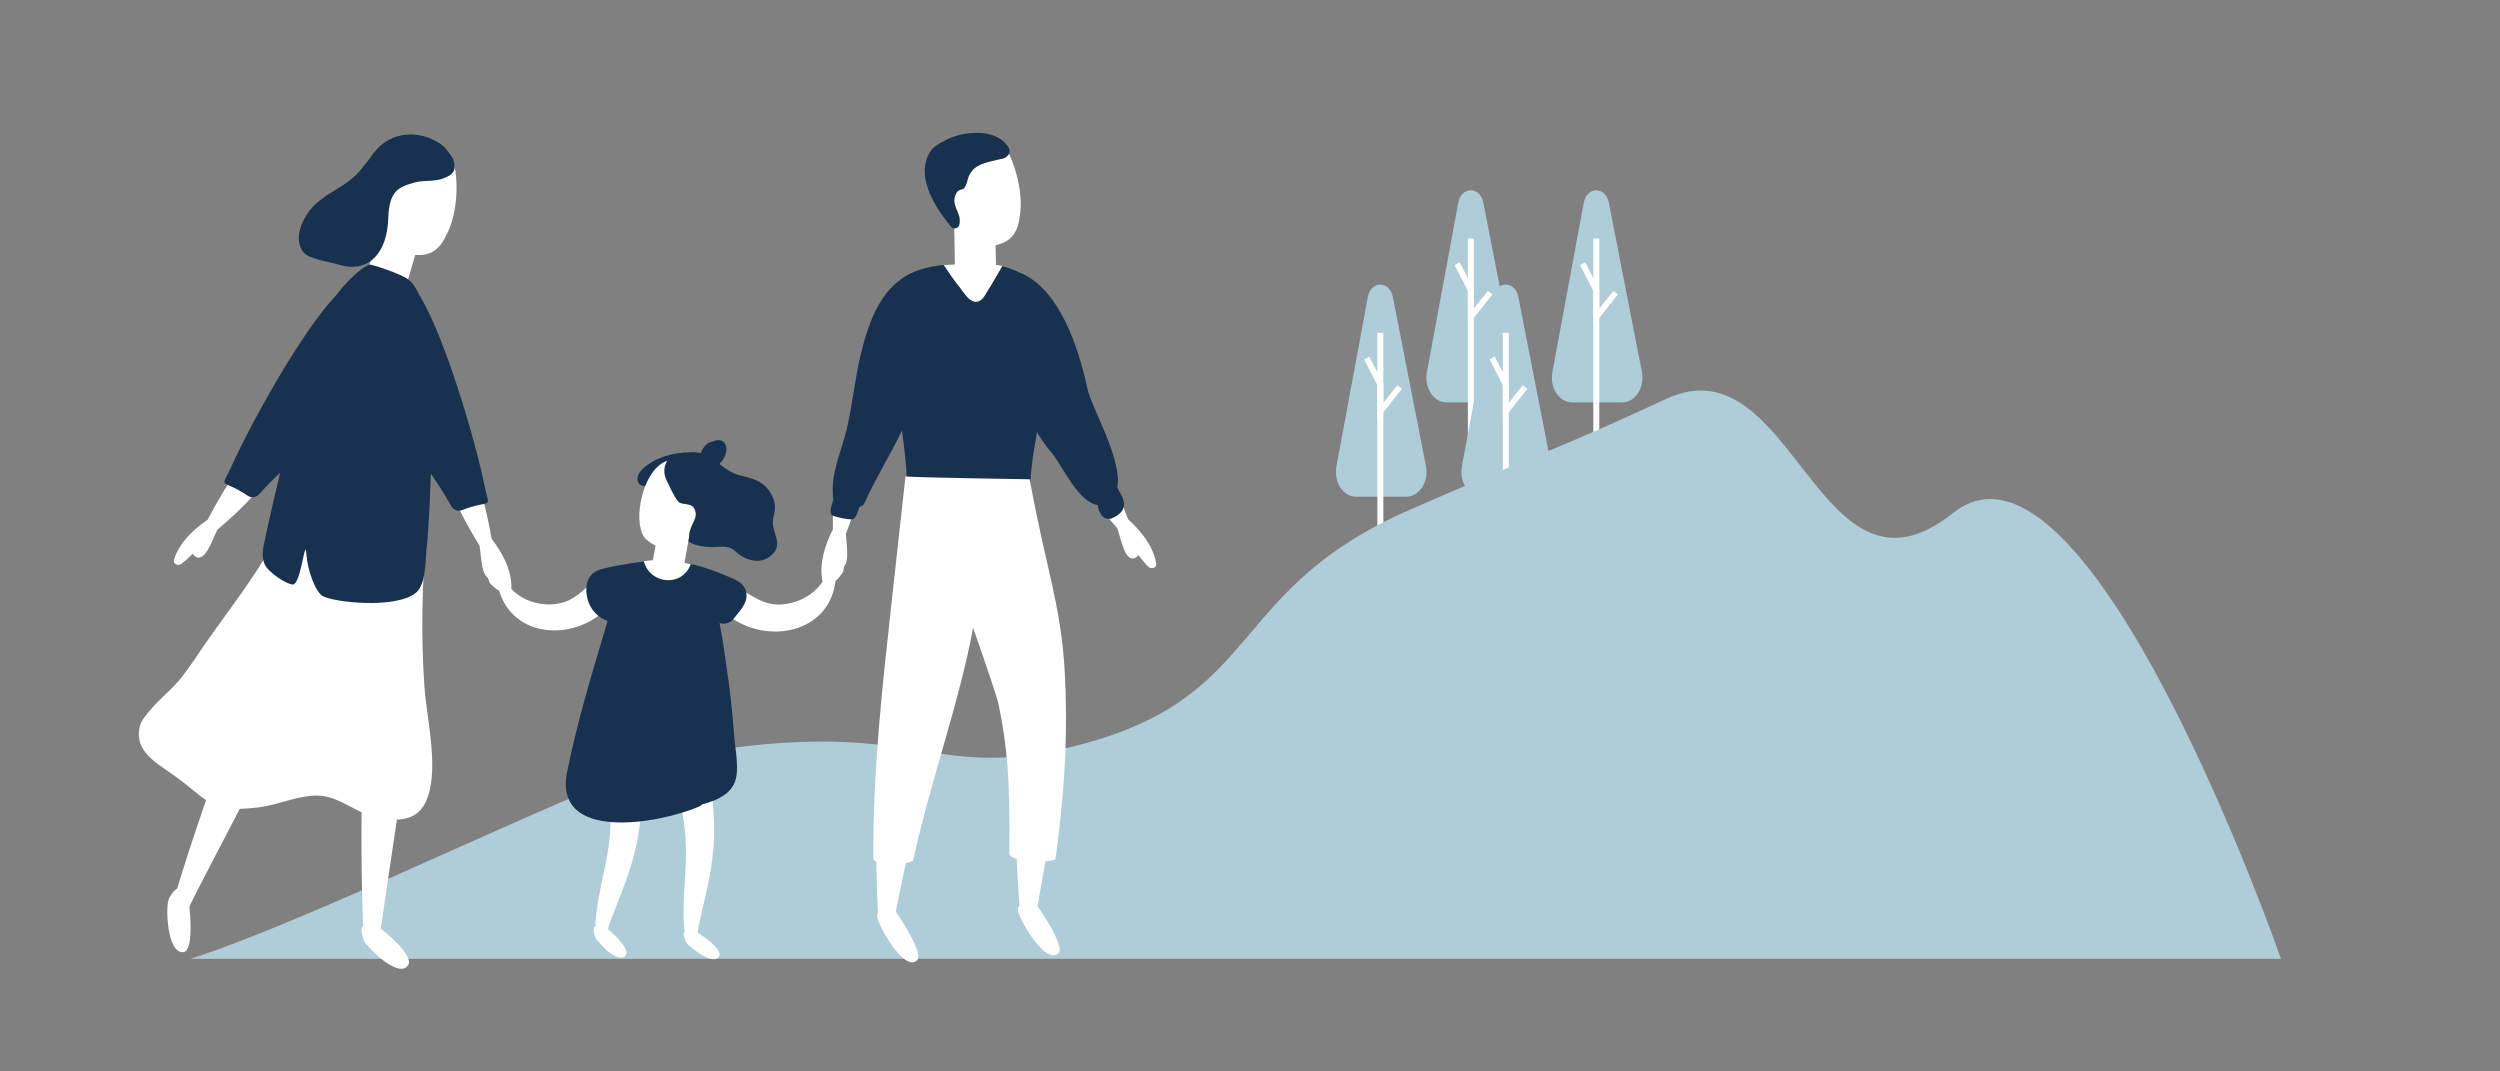 <?xml version="1.0" encoding="utf-8"?>
<!-- Generator: Adobe Illustrator 26.2.1, SVG Export Plug-In . SVG Version: 6.00 Build 0)  -->
<svg version="1.1" id="Layer_1" xmlns="http://www.w3.org/2000/svg" xmlns:xlink="http://www.w3.org/1999/xlink" x="0px" y="0px"
	 viewBox="0 0 1050 450" style="enable-background:new 0 0 1050 450;" xml:space="preserve">
<rect x="0" y="0" width="1050" height="450" fill="#808080" stroke="none"/>
<style type="text/css">
	.st0{fill:#AFCDD8;}
	.st1{fill:#FFFFFF;}
	.st2{fill:#18314F;}
</style>
<g>
	<path class="st0" d="M612.5,85.1l-13.2,71.2c-1.2,6.5,2.8,12.7,8.2,12.7h21.2c5.4,0,9.5-6.3,8.2-12.8L623,85.1
		C621.6,78.2,613.8,78.2,612.5,85.1z"/>
	<rect x="616.5" y="100.2" class="st1" width="2.5" height="95.9"/>
	<polygon class="st1" points="616.5,136.7 616.5,122.2 610.9,111.3 613.1,110.2 619,121.6 619,129.6 624.9,122.2 626.8,123.7 	"/>
</g>
<g>
	<path class="st0" d="M665.2,85.1L652,156.3c-1.2,6.5,2.8,12.7,8.2,12.7h21.2c5.4,0,9.5-6.3,8.2-12.8l-13.9-71.1
		C674.3,78.2,666.5,78.2,665.2,85.1z"/>
	<rect x="669.2" y="100.2" class="st1" width="2.5" height="95.9"/>
	<polygon class="st1" points="669.2,136.7 669.2,122.2 663.6,111.3 665.8,110.2 671.7,121.6 671.7,129.6 677.6,122.2 679.5,123.7 	
		"/>
</g>
<g>
	<path class="st0" d="M574.5,124.7l-13.2,71.2c-1.2,6.5,2.8,12.7,8.2,12.7h21.2c5.4,0,9.5-6.3,8.2-12.8L585,124.7
		C583.6,117.8,575.8,117.8,574.5,124.7z"/>
	<rect x="578.5" y="139.8" class="st1" width="2.5" height="95.9"/>
	<polygon class="st1" points="578.5,176.3 578.5,161.8 572.9,150.9 575.1,149.8 581,161.2 581,169.2 586.9,161.8 588.8,163.3 	"/>
</g>
<g>
	<path class="st0" d="M627.2,124.7L614,195.9c-1.2,6.5,2.8,12.7,8.2,12.7h21.2c5.4,0,9.5-6.3,8.2-12.8l-13.9-71.1
		C636.3,117.8,628.5,117.8,627.2,124.7z"/>
	<rect x="631.2" y="139.8" class="st1" width="2.5" height="95.9"/>
	<polygon class="st1" points="631.2,176.3 631.2,161.8 625.6,150.9 627.8,149.8 633.7,161.2 633.7,169.2 639.6,161.8 641.5,163.3 	
		"/>
</g>
<path class="st0" d="M820.4,215.4c-56.9,45.4-66.8-72.7-120.5-47.9c-49.7,23-49.9,21.3-107.8,46.6c-76.1,33.4-61.3,76.6-134.2,97.5
	c-69,19.6-67.3-12-168.4,5.2c-28.7,4.8-152.6,67.7-209.5,85.9h105.2H958l0,0C958,402.6,877,170.4,820.4,215.4z"/>
<g>
	<path class="st1" d="M106.3,199.1c-0.3,0.4-0.7,0.8-1,1.3c-0.5-0.9-1.9-1.3-2.8-0.6c0.4-0.6,0.8-1.2,1.2-1.7c1.3-2-1.9-3.8-3.2-1.9
		c-4.9,7.1-9.3,14.4-13.3,22.1c-6,4.1-11.9,9.6-14.1,16.7c-0.6,2,1.8,2.8,3.1,1.8c1.8-1.4,3.3-2.8,4.8-4.3c0.1,0.3,0.3,0.6,0.5,0.8
		c4.3,4,7.4-6,9.8-10.8c1.5-1.3,16.3-13.8,19.6-20.7C111.6,200,107.7,197.3,106.3,199.1z"/>
	<path class="st1" d="M194.1,202.2c0.2,0.5,0.4,1,0.6,1.5c0.8-0.7,2.2-0.7,2.9,0.3c-0.2-0.7-0.4-1.3-0.6-2c-0.7-2.3,2.9-3.1,3.6-0.8
		c2.4,8.2,4.4,16.6,5.9,25.1c4.4,5.8,8.3,12.8,8.3,20.3c0,2.1-2.6,2.1-3.5,0.8c-1.3-1.8-2.3-3.7-3.2-5.6c-0.2,0.3-0.4,0.5-0.7,0.7
		c-5.3,2.4-5.1-8-6-13.3c-1-1.7-11.3-18.2-12.3-25.7C188.8,201.4,193.3,200.1,194.1,202.2z"/>
	<path class="st1" d="M357.6,196.5c-0.1,0.5-0.2,1.1-0.3,1.6c-0.9-0.5-2.3-0.3-2.8,0.8c0.1-0.7,0.1-1.4,0.2-2.1
		c0.2-2.4-3.4-2.5-3.7-0.1c-0.9,8.5-1.3,17.1-1.2,25.7c-3.3,6.5-5.8,14.1-4.4,21.4c0.4,2,2.9,1.6,3.6,0.1c0.9-2,1.6-4,2.1-6.1
		c0.2,0.2,0.5,0.4,0.8,0.5c5.7,1.4,3.6-8.8,3.4-14.2c0.7-1.8,7.8-19.9,7.3-27.6C362.7,194.8,358,194.2,357.6,196.5z"/>
	<path class="st1" d="M457.3,196.6c0.3,0.5,0.6,0.9,0.8,1.4c0.6-0.8,2-1.1,2.9-0.2c-0.3-0.6-0.6-1.2-0.9-1.9
		c-1.1-2.1,2.3-3.5,3.4-1.4c3.9,7.7,7.3,15.5,10.3,23.6c5.4,4.9,10.5,11.1,11.8,18.5c0.4,2-2.1,2.6-3.3,1.4
		c-1.6-1.6-2.9-3.2-4.2-4.9c-0.1,0.3-0.3,0.6-0.6,0.8c-4.8,3.4-6.5-6.9-8.2-12c-1.3-1.5-14.3-15.9-16.7-23.1
		C452,196.8,456.2,194.6,457.3,196.6z"/>
	<path class="st1" d="M131.1,245c-4.8-2.4-9.6,2.4-13.6,11.7c-13.5,31.1-31.8,78-44.9,122.6c-2,6.7,5.7,4,6.7,1.9
		c9.5-19.8,52.6-97.8,55.8-117.6C136.2,256.7,138.7,248.9,131.1,245z"/>
	<path class="st1" d="M79.4,379.7c-0.1-0.4-2.4-1.4-3.5-3.1c-0.8-1.2-0.1-3.3-1-3.4c-1.7-0.1-3.8,3.8-4.1,4.6
		c-1.3,4-0.5,22.8,6.2,22.1C81.5,399.6,79.8,382.2,79.4,379.7z"/>
	<path class="st1" d="M164.3,247.5c-5.4-0.7-8.3,5.4-9.1,15.5c-2.6,33.8-4.6,84.1-2.5,130.5c0.3,7,6.7,1.9,6.9-0.3
		c2.5-21.8,17.8-109.6,14.5-129.3C173,256.8,172.8,248.6,164.3,247.5z"/>
	<path class="st1" d="M160.1,390.2c-0.3-0.2-2.7,0.8-4.6,0.4c-1.4-0.3-2.5-2.2-3.1-1.6c-1.3,1.2,0.1,5.3,0.6,6.2
		c2,3.6,14.9,16.2,18.5,10C173.7,401.3,162.1,391.6,160.1,390.2z"/>
	<path class="st1" d="M178.3,288.9c-1.6-22.1-1-44.1,0.8-66.2c0.4-4.7-6.1-4.7-6.5,0c0,0.4,0,0.8-0.1,1.2c-7.5-0.1-15-0.2-22.4-1.6
		c-5.3-1-14.6-3.2-18.8-7.7c-0.1-1.5-0.9-2.8-2.6-3.3c-1.6-1.9-5.5-2-6.7,1.1c-7.7,21-22.3,38.7-35,56.8c-3.5,5-6.8,10.2-10.5,15
		c-4.1,5.3-9.5,9.2-13.6,14.3c-1.6,2-3.4,3.8-4.1,6.3c-2.8,10.6,6.9,15.6,13.9,20.6c15.7,11.2,15.1,16.2,35.9,13.7
		c8.4-1,17.5-5.5,25.9-4.9c8.5,0.6,15.6,7.6,23.8,9.2s16.5,1.6,20.3-6.2C184.9,324.5,179.3,302.6,178.3,288.9z"/>
	<path class="st1" d="M160.3,65.2c4.1-6.6,10.7-6.8,17-5.7c5.2,0.9,10.3,1.7,12.9,8.1c2.3,5.6,2.5,21.4-2.6,30.8
		c-3.3,7.4-8.1,10.4-17.6,7.8C160.4,103.5,153.1,76.9,160.3,65.2z"/>
	<path class="st1" d="M160.1,94.8c0,0,9.5-2.1,13.6-1.6c1,0.1,1.8,1,2.2,2c1.5,0.5,2-0.1,2-0.1l-6.5,22.2c0,0-8.4,2.8-11.6,1.8
		c-1.9-0.6-4.9-7.1-4.9-7.1L160.1,94.8z"/>
	<path class="st1" d="M392,67.6c1.9-7.6,8.1-9.8,14.5-10.7c5.2-0.8,10.4-1.6,14.8,3.7c3.9,4.6,8.9,19.6,7,30.1
		c-0.9,8-4.5,12.3-14.3,12.8C403.8,104.1,388.7,81,392,67.6z"/>
	<path class="st1" d="M400.8,95.9c0,0,8.4-4.9,12.5-5.7c1-0.2,2,0.4,2.7,1.2c1.6,0.1,1.8-0.7,1.8-0.7l0.6,23.1c0,0-7.2,5.2-10.5,5.2
		c-2,0-6.8-5.3-6.8-5.3L400.8,95.9z"/>
	<path class="st2" d="M190.4,67c-0.2-0.8-3.4-4.9-3.9-5.4c-7.8-6.5-22.3-8.6-30.8,4.4c-1.1,1.6-2.5,3.1-3.8,4.8
		c-5.9,7.9-16,10-21.9,17.7c-3.3,4.3-6.1,11-3.4,16.1c1.3,2.5,2.9,3,5.4,3.9c3.1,1.1,7.5,1.8,10.8,2.8c13.3,3.7,19.7-6.8,20.2-18.6
		c0.2-4.5,0.5-8.6,2.8-11.7c2-2.7,6.1-3.7,8.5-4.4c3.9-1,8.2-0.2,12-1.7C190.9,73.1,191.7,71.2,190.4,67z"/>
	<path class="st2" d="M171.4,117.3c-3.4-2.5-15.7-6.4-16.2-6.2c-5.5,2.1-16.3,13.7-20.1,23.3c-7,17.9-22,83.1-23.9,92.5
		c-0.7,3.3-1.5,6.9,0,10.2c1.5,3.2,8.4,7.9,11.6,8.4c3.7,0.6,5.3-21.2,5.9-12.6c0.4,6.4,3.9,16.4,7.3,17.7c7.6,3.1,34.6,5,40-3.1
		c3.1-4.8,2.6-12.9,3.3-18.5c1.3-10.8,3.9-75.2,1.2-91.4C179.5,132.4,176.1,120.7,171.4,117.3z"/>
	<path class="st2" d="M154.7,150.2c0-0.2,0.1-0.4,0.1-0.6c0.3-2.6-2.6-4-4.7-3.6c-1.9,0.4-3.8,1.2-5.6,2.2c-0.1,0-0.1,0-0.2,0
		c1.2-2.5,1.8-4,2.9-7.2c1.1-3.1-2.7-5.7-5.3-4.3c1.1-1.2,2.1-2.4,3.2-3.6c3.3-3.5-1.2-11.8-4.5-8.4c-13.7,14.4-35.2,52.9-43.3,71
		c-4.8,10.6-4.9,4.7,6.9,12.6c1.3,0.9,3.5,0.6,4.5-0.6c15.9-17.8,37.3-30.6,46.9-53.2C156.4,152.9,155.8,151.3,154.7,150.2z"/>
	<path class="st2" d="M157.2,146.4c0-0.2,0-0.4,0-0.6c0.2-2.6,3.5-3.4,5.4-2.5c1.8,0.8,3.4,2,5,3.3c0.1,0,0.1,0,0.2,0.1
		c-0.6-2.7-0.9-4.3-1.2-7.6c-0.4-3.2,3.9-5,6.2-3c-0.8-1.4-1.5-2.8-2.4-4.2c-2.4-4.1,3.8-11.3,6.2-7.2c10.2,17,22.8,59.3,26.8,78.8
		c2.3,11.4,3.8,5.7-9.5,10.8c-1.5,0.6-3.5-0.2-4.3-1.6c-11.6-20.9-29.7-38-34.2-62.2C155.1,148.7,156,147.2,157.2,146.4z"/>
	<path class="st1" d="M254.9,254c1.8-2.1,3.2-4.3,3-6.5c-0.3-3.1-2.4-3.9-4.8-3.4c0-0.6-0.6-1.1-1.1-1.4c-0.2-0.1-0.3-0.2-0.5-0.3
		c-0.6-0.3-0.5,0.6-1,0.9c-5.6,4.2-8.8,8.9-16,10.2c-7.9,1.4-16.2-1.4-21.1-7.7c0.8-1.7,0.6-5-1-7c-0.8-1-2.7-1-3.2,0.4
		c-0.1,0.2-0.1,0.3-0.1,0.4c-0.5-0.8-1-1.6-1.6-2.5c-1.1-1.5-3.5-0.5-3.3,1.3c0.3,3.6,0.1,2.8,1.4,6.2c0.3,0.8,3.4,3.4,4,3.4
		c6,20,30.9,21.5,45.2,7.8C255.9,254.8,255.9,254.6,254.9,254z"/>
	<path class="st1" d="M307.9,260c16.7,10.8,40.8,4.7,43-16.1c0.6-0.1,3.2-3.3,3.3-4.1c0.6-3.6,0.6-2.7,0.2-6.3
		c-0.2-1.8-2.7-2.4-3.5-0.7c-0.5,0.9-0.8,1.8-1.2,2.7c-0.1-0.1-0.1-0.2-0.2-0.4c-0.7-1.3-2.6-0.9-3.2,0.2c-1.3,2.3-0.8,5.6,0.3,7.1
		c-3.7,7.1-11.3,11.3-19.3,11.5c-7.2,0.1-11.3-3.9-17.6-7c-0.6-0.3-0.6-1.1-1.1-0.7c-0.2,0.1-0.3,0.2-0.5,0.4
		c-0.4,0.4-0.9,1-0.8,1.6c-2.4-0.1-4.3,1.2-4,4.2c0.2,2.1,1.9,4.1,4.1,5.8C306.6,258.9,306.6,259.1,307.9,260z"/>
	<path class="st2" d="M281.2,194.3c-0.1-0.1-0.1-0.1-0.2-0.1c0.2-1.2,8.8-4.2,7.3-4.2c-10.1,0.7-14.8,4.1-17.1,5.8
		c-1.7,1.3-3.9,3.6-3.4,6c0.5,2.5,3.4,2.9,5.1,1.6c1.1-0.8,2-1.9,3-2.8c0.6-0.5,1.1-1,1.7-1.5c0.4-0.4,1.9-1.3,1.5-1.7
		C280.8,198.9,282.9,195.9,281.2,194.3z"/>
	<path class="st2" d="M324.8,209.4c-2.7-6.6-7.4-8.3-13.9-9.7c-3.4-0.8-6.1-2.8-8.7-4.8c1-1.1,1.9-2.3,2.4-3.7
		c0.7-1.8,0.8-4.4-0.8-5.7c-1.2-1-3.2-0.7-4.6,0h-0.1c-2.3,0.4-3.9,2.5-4.8,4.8c-0.9-0.2-1.9-0.4-2.9-0.4
		c-5.5-0.1-11.2,2.3-14.6,6.6c-2.9,3.8,2.8,8.4,5.8,4.6c2.4-3.1,6.1-3.9,9.5-3.1c-0.3,0.2-0.6,0.4-0.8,0.8
		c-1.8,2.8-2.6,8.1-2.2,13.3c-2-0.7-4.5,0-4.7,2.7c-0.5,5.4,0.4,10.4,5.7,13.2c2.6,1.3,5.7,1.7,8.5,1.8c1.8,0.1,3.6-0.3,5.4-0.2
		c4.2,0.4,3.9,1.5,6.8,3.5c3.8,2.6,8.7,3.6,12.6,0.6c5.3-4.1,2.2-7.9,1.3-12.9C324,217.4,326.7,214.2,324.8,209.4z"/>
	<path class="st1" d="M284.8,290.9c-3.8-0.1-5.4,4.5-5.2,11.6c0.4,12.5,6.8,31.3,8.2,48c1.4,15.4-2.3,28.6,0.2,44.2
		c0.8,4.9,4.9,0.9,4.9-0.8c0-7.6,6.4-23.5,7-42.5c0.5-19.8-4.9-42.7-6.9-49.7C291.6,296.8,290.8,291,284.8,290.9z"/>
	<path class="st1" d="M292.9,391.7c-0.3-0.1-1.8,0.8-3.2,0.7c-1-0.1-1.9-1.3-2.3-0.9c-0.8,0.9,0.5,3.8,0.9,4.3
		c1.7,2.4,11.8,10.3,13.8,5.6C303.3,398.4,294.4,392.5,292.9,391.7z"/>
	<path class="st1" d="M262,289.3c-3.8-0.6-6,3.6-6.8,10.7c-1.4,12.4,2.1,31.9,1.1,48.7c-0.9,15.4-6.4,27.9-6.3,43.7
		c0,5,4.7,1.6,4.9-0.1c1.1-7.5,9.8-22.3,13.1-41c3.4-19.5,1.5-43,0.5-50.2C267.9,296.1,268,290.3,262,289.3z"/>
	<path class="st1" d="M255.2,390.2c-0.2-0.2-1.9,0.5-3.3,0.2c-1-0.2-1.7-1.6-2.2-1.2c-0.9,0.8,0,3.8,0.3,4.4
		c1.3,2.6,10.1,11.9,12.9,7.5C264.6,398.4,256.7,391.3,255.2,390.2z"/>
	<path class="st1" d="M277.7,194.8c5-3.3,9.6-1.4,13.8,1.4c3.4,2.3,6.7,4.5,6.5,9.8c-0.2,4.6-5,15.7-11.6,20.8
		c-4.7,4.1-9,4.7-14.8-0.1C265.5,221.6,268.9,200.7,277.7,194.8z"/>
	<path class="st1" d="M276.4,223.5c0,0,7.1-2.4,10.3-2.4c0.8,0,1.4,0.6,1.8,1.3c1.2,0.3,1.5-0.2,1.5-0.2l-3.1,17.5
		c0,0-6.2,2.8-8.7,2.3c-1.5-0.3-4.3-5-4.3-5L276.4,223.5z"/>
	<path class="st2" d="M297.1,198.5c-1.8-2-7.2-6.3-10.5-4.9c-0.1-1.3-1.5-2.1-2.5-1.7c-0.7-0.6-1.9-0.8-2.7,0.1
		c-2.8,2.9-3.1,7-1.1,10.4c0.2,0.3,2.8,6.4,4.6,8.3c1.5,1.7,6,0.1,7,3.6c0.8,2.3,0,3.6-1.4,6.6c-0.7,1.7-1.2,2.9-0.9,4.7
		c0.1,0.7,0.7,1.6,1.6,1.6c5.1,0.3,8.7-8.8,9.7-12.8C302.2,208.8,300.9,202.9,297.1,198.5z"/>
	<path class="st2" d="M306.9,242.6c-4.7-2-10.2-4.2-16-5.6c0,0-0.4,0.1-0.5,0.1c-4.4-1.1-7.6,1.4-12.8,1.5c-1.2,0-2.9-2.5-5.4-2.2
		c-0.1,0-1-0.7-1.1-0.7c-7,0.9-17.6,2.7-20.3,4c-4.9,2.3-5.2,7.8-3.9,12.4c1.3,4.3,4.5,7.4,8.3,8.7c-0.2,0.7-0.4,1.3-0.6,2
		c-6,20.2-12.3,40.7-16.4,61.4c-6,29.6,38.3,21.8,55.1,14.7c0.7-0.3,1.3-0.7,1.7-1.1c5.7-1.5,11.1-3.8,13.4-8.8
		c2.4-5.2,0.4-14,0-19.4c-0.7-10.2-1.9-20.4-3.4-30.5c-0.8-5.6-1.6-11.6-2.8-17.4c2.1,0.6,4.5,0.1,5.9-1.8c2.2-2.9,5.9-6.4,5.4-10.4
		C313.1,245.5,310,243.9,306.9,242.6z"/>
	<path class="st1" d="M290.1,237c-4.4-1.1-9.2-1.8-14.3-1.8c-1.2,0-3.1,0.2-5.4,0.5C272.9,245.4,286.4,246.8,290.1,237z"/>
	<path class="st2" d="M418.7,112.3c-4.3-1-15.7,0-20.5,0.3c-0.1,0-1.7-1.3-1.8-1.3c-0.5,0-1.1,0.1-1.3,0.1
		c-40.4,5.2-15.8,39.6-14,94.3c0.2,5.6,8,5.6,26.9,5c22.8-0.7,24.4-1.7,24.7-7.4c1.9-37.4,25.4-82-11.8-91.5
		C420.7,111.6,419,112.3,418.7,112.3z"/>
	<path class="st1" d="M421,111.7c-0.2,0-0.3-0.1-0.5-0.1c-4.3-1-19.2-0.6-24.1-0.3c2.2,3.4,4.5,6.7,7,9.8c1.4,1.8,3.4,5.2,5.9,5.6
		c2.8,0.5,4.2-2.3,5.3-4.2C416.9,118.9,418.9,115.3,421,111.7z"/>
	<path class="st2" d="M422.9,60.9c-5.5-7.1-18.4-5.8-25.4-2.2c-0.6,0.3-1.1,0.6-1.5,0.9c-0.8,0.2-1.6,0.7-2.3,1.3
		c-3.6,1.8-5.2,6.7-5.3,10.4c-0.2,8.7,5.8,17.6,11.1,24c0.7,0.9,2.3,0.8,3-0.1c0.2-0.2,0.7-0.8,0.6-2.9c-0.2-3.9-3.8-6.5-1.5-11.1
		c1-1.9,2.7-1.4,3.2-2c1.5-1.7,1.4-4.1,2.5-6c2.3-4.3,7-4.9,11.2-6c1.4-0.4,3.5-0.4,4.5-1.6C424.6,64.1,424.2,62.6,422.9,60.9z"/>
	<path class="st1" d="M368,345.3c-0.1,13.2,0.2,26.7,0.8,40.2c0.3,6.3,6.7,1.7,7-0.4c1.3-7,4.4-21.4,7.9-37.8
		C389.9,317.7,368.2,317.8,368,345.3z"/>
	<path class="st1" d="M376.1,382.7c-0.4-0.5-0.3,2.9-2,3.7c-1.4,0.6-2.8-0.6-5.1-2.8c-0.6-0.6-0.7,1.1-0.5,1.9
		c0.7,3.7,11.3,23,16.7,17.8C388.1,400.5,377.5,384.5,376.1,382.7z"/>
	<path class="st1" d="M426.4,343.3c0.3,13.2,1,26.6,2,40.2c0.4,6.3,6.7,1.5,7-0.6c1.1-7,3.8-21.5,6.7-38
		C447.5,315.1,425.8,315.8,426.4,343.3z"/>
	<path class="st1" d="M435.2,379.9c-0.4-0.5-0.3,2.9-2,3.7c-1.4,0.7-2.8-0.5-5.1-2.7c-0.6-0.6-0.7,1.1-0.5,1.9
		c0.8,3.7,11.6,22.9,17,17.5C447.4,397.4,436.6,381.6,435.2,379.9z"/>
	<path class="st1" d="M447.2,282.4c-1.5-28.6-8.5-45.9-14.7-81.1c-3.5-0.1-48-0.7-52.2-1.2c0,0-2.7,24.5-6.3,57.1
		c-3.3,30.5-7.4,66.1-7.2,103.2c0,3.8,16.3,2.5,16.7,0.9c7.8-35,19.3-65.8,25.2-97.6c5.6,15.9,10.2,29.4,10.8,32.6
		c3.4,17.1,4.8,29.4,4.4,62.2c0,3.8,19.1,3.9,19.4,2.3C448,326.6,448.3,303,447.2,282.4z"/>
	<path class="st2" d="M380.5,129.3c-1.9,0.2-3.6,0.9-5.1,1.9c2.6-4.4,5.9-7.9,10.4-9.7c4.4-1.7,2.5-8.9-2-7.1
		c-13.5,5.3-18.9,20.6-22.1,33.7c-2.6,10.5-3.6,21.4-6,31.9c-2.2,9.5-6.6,17.9-5.9,27.7c0.1,0.8-0.2,1.4,0.2,2
		c-1,3.4-1.9,6.2-0.2,6.9c1.6,0.6,6.2,1.7,8,1.5c1.9-0.2,2.3-3.1,3.2-5.2c0.9-0.3,1.7-0.8,2.1-1.6c7.8-17.6,20-33.1,22.9-52.6
		c1.2-8.3,3.5-18.1-1.9-24.6C384.4,131.8,383.1,129,380.5,129.3z"/>
	<path class="st2" d="M472,210.7c-0.3-1.7-1.3-3.2-2.1-4.7c-0.2-0.4-0.4-0.8-0.6-1.2c2.2-11.7-10.9-33.6-12.6-41.7
		c-4.2-19.3-12.2-40.9-27-48c-4.3-2.1-7.8,4.3-4,7c5.8,4.2,10,9.1,13.1,14.3c-1.6,0.6-2.9,2.1-2.4,4.3c0.2,1.1,0.5,2.2,0.8,3.3
		c-0.1-0.1-0.2-0.1-0.3-0.2c-1.6-1-4.2-0.4-5.1,1.3c-7.7,15.2,0,33.6,10,45.2c3.8,4.4,11.1,20.8,19.2,21.8c0.3,1.7,0.7,3.2,2,4.7
		c0.8,0.9,2.5,1.4,3.6,1C469.7,216.7,472.7,214.4,472,210.7z"/>
</g>
</svg>

